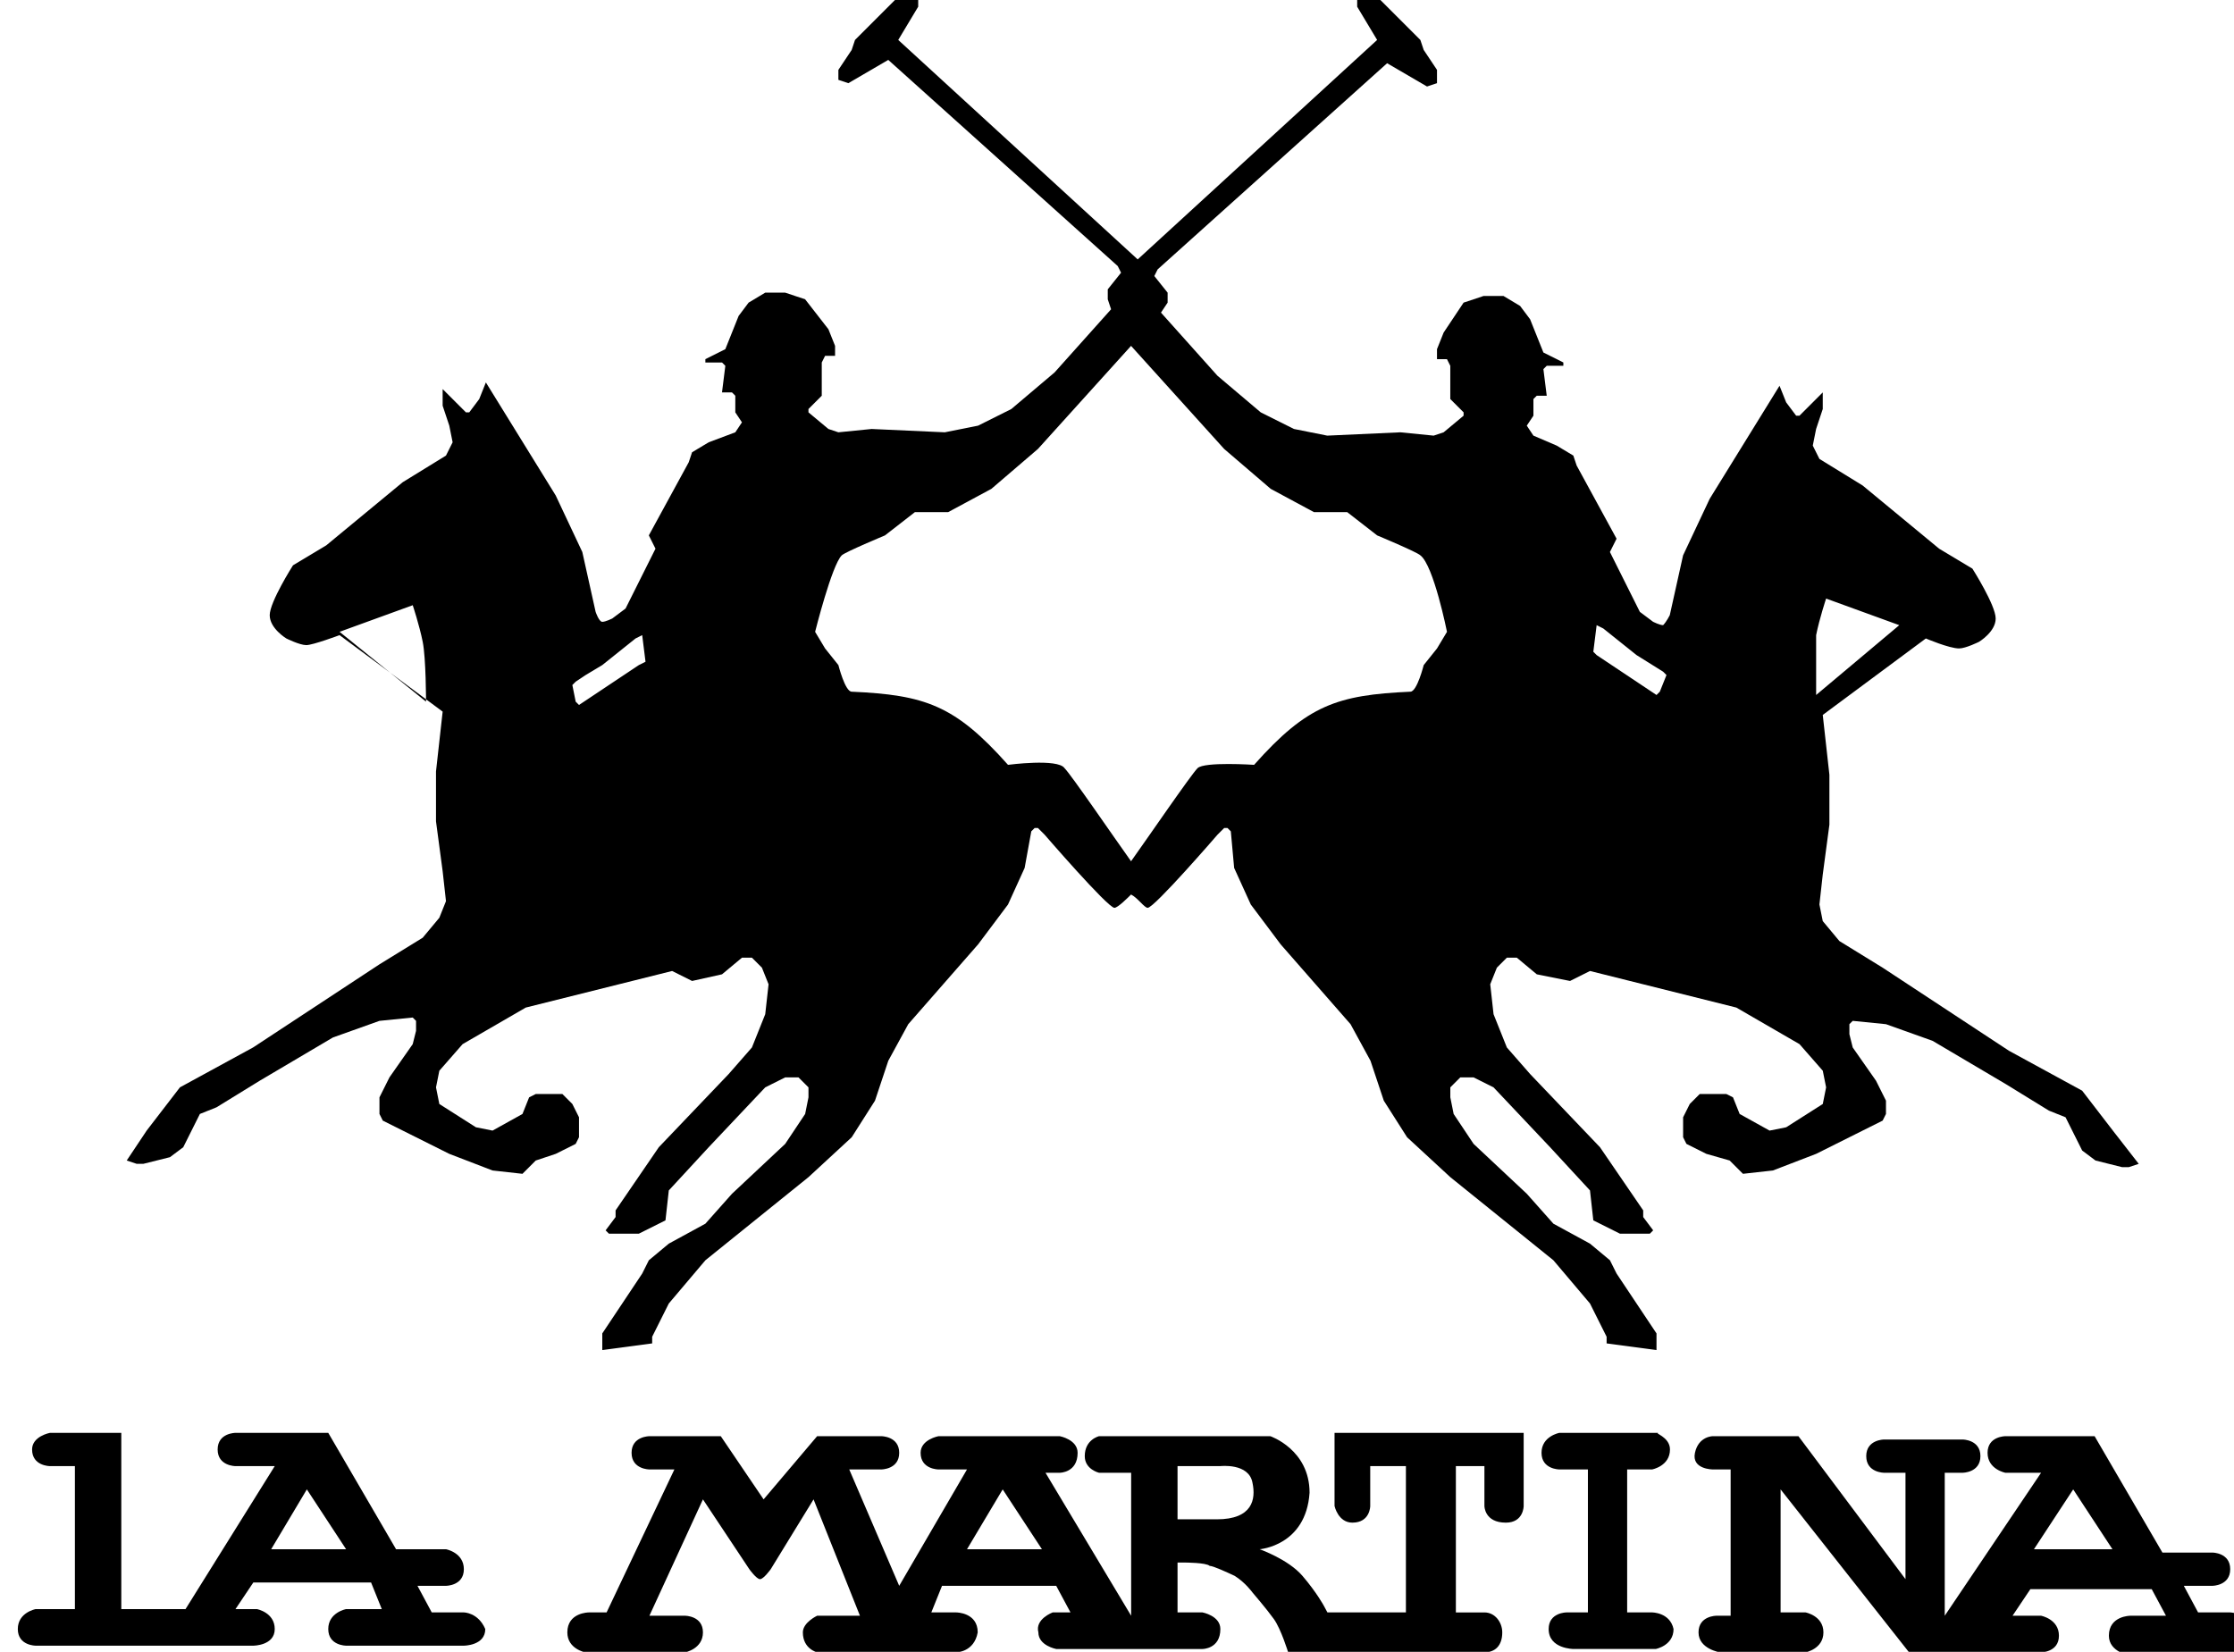 <svg xmlns="http://www.w3.org/2000/svg" width="114.4" height="84.6" viewBox="-1872.1 424.2 114.4 84.6" enable-background="new -1872.1 424.2 114.4 84.6"><g transform="matrix(1.703 0 0 1.703-36.25.326)"><path d="m-1014.4 283l-1-1.3-2.2-1.2-3.8-2.5-1.3-.8-.5-.6-.1-.5.1-.9.2-1.5v-1.5l-.2-1.8 3.1-2.3c0 0 .7.3 1 .3.2 0 .6-.2.6-.2s.5-.3.5-.7c0-.4-.7-1.5-.7-1.5l-1-.6-2.3-1.9-1.3-.8-.2-.4.1-.5.2-.6v-.5l-.7.7h-.1l-.3-.4-.2-.5-2.1 3.4-.8 1.7-.4 1.8c0 0-.1.2-.2.3-.1 0-.3-.1-.3-.1l-.4-.3-.9-1.8.2-.4-1.2-2.2-.1-.3-.5-.3-.7-.3-.2-.3.2-.3v-.5l.1-.1h.2.1l-.1-.8.1-.1h.5v-.1l-.6-.3-.4-1-.3-.4-.5-.3h-.6l-.6.2-.6.9-.2.5v.3h.3l.1.2v1l.4.4v.1l-.6.5-.3.1-1-.1-2.2.1-1-.2-1-.5-1.3-1.1-1.7-1.9.2-.3v-.3l-.4-.5.1-.2 6.9-6.2 1.2.7.3-.1v-.4l-.4-.6-.1-.3-1.2-1.2-.3-.1h-.4v.3l.6 1-7.2 6.6-7.2-6.6.6-1v-.3h-.4l-.3.1-1.2 1.2-.1.3-.4.6v.3l.3.1 1.2-.7 6.9 6.2.1.2-.4.5v.3l.1.3-1.7 1.9-1.3 1.1-1 .5-1 .2-2.2-.1-1 .1-.3-.1-.6-.5v-.1l.4-.4v-1l.1-.2h.3v-.3l-.2-.5-.7-.9-.6-.2h-.6l-.5.3-.3.4-.4 1-.6.3v.1h.5l.1.1-.1.8h.1.2l.1.1v.5l.2.3-.2.3-.8.3-.5.3-.1.3-1.2 2.2.2.4-.9 1.8-.4.3c0 0-.2.1-.3.1-.1 0-.2-.3-.2-.3l-.4-1.8-.8-1.7-2.1-3.4-.2.5-.3.4h-.1l-.7-.7v.5l.2.6.1.5-.2.4-1.3.8-2.3 1.9-1 .6c0 0-.7 1.1-.7 1.5 0 .4.5.7.5.7s.4.2.6.2c.2 0 1-.3 1-.3l3.1 2.3-.2 1.8v1.5l.2 1.5.1.9-.2.5-.5.6-1.3.8-3.8 2.5-2.2 1.2-1 1.3-.6.9.3.1h.2l.8-.2.4-.3.5-1 .5-.2 1.3-.8 2.2-1.3 1.4-.5 1-.1.1.1v.3l-.1.4-.7 1-.3.6v.5l.1.2 2 1 1.3.5.9.1.4-.4.6-.2.6-.3.1-.2v-.6l-.2-.4-.3-.3h-.8l-.2.1-.2.5-.9.5-.5-.1-1.1-.7-.1-.5.1-.5.7-.8 1.9-1.1 4.4-1.1.6.3.9-.2.6-.5h.3l.3.3.2.5-.1.9-.4 1-.7.8-2.1 2.2-1.3 1.9v.2l-.3.4.1.1h.1.8l.8-.4.1-.9 1.2-1.3 1.7-1.8.6-.3h.4l.3.3v.3l-.1.5-.6.9-1.6 1.5-.8.9-1.1.6-.6.5-.2.4-1.2 1.8v.5l1.5-.2v-.2l.5-1 1.1-1.3 3.1-2.5 1.3-1.2.7-1.1.4-1.2.6-1.1 2.1-2.4.9-1.2.5-1.1.2-1.1.1-.1h.1l.2.2c0 0 1.9 2.2 2.1 2.2.1 0 .4-.3.5-.4-.1-.1-.1-.1-.1-.1l-.1-.6c0 0 .1-.1.2-.3-.5-.7-1.8-2.6-2-2.8-.2-.3-1.7-.1-1.7-.1-1.6-1.8-2.5-2.1-4.7-2.2-.2 0-.4-.8-.4-.8l-.4-.5-.3-.5c0 0 .5-2 .8-2.3.1-.1 1.3-.6 1.3-.6l.9-.7h1l1.3-.7 1.4-1.2 2.8-3.1 2.8 3.1 1.4 1.2 1.3.7h1l.9.7c0 0 1.2.5 1.3.6.4.3.8 2.3.8 2.3l-.3.5-.4.5c0 0-.2.8-.4.8-2.2.1-3.1.4-4.7 2.2 0 0-1.5-.1-1.7.1-.2.2-1.5 2.1-2 2.8-.1.2-.2.3-.2.3l.1.6c0 0 0 0 .1.1.2.1.4.4.5.4.2 0 2.1-2.2 2.1-2.2l.2-.2h.1l.1.1.1 1.1.5 1.1.9 1.2 2.1 2.4.6 1.1.4 1.2.7 1.1 1.3 1.2 3.1 2.5 1.1 1.3.5 1v.2l1.5.2v-.5l-1.2-1.8-.2-.4-.6-.5-1.1-.6-.8-.9-1.6-1.5-.6-.9-.1-.5v-.3l.3-.3h.4l.6.3 1.7 1.8 1.2 1.3.1.9.8.4h.8.1l.1-.1-.3-.4v-.2l-1.3-1.9-2.1-2.2-.7-.8-.4-1-.1-.9.2-.5.3-.3h.3l.6.5 1 .2.6-.3 4.4 1.1 1.9 1.1.7.8.1.5-.1.5-1.1.7-.5.1-.9-.5-.2-.5-.2-.1h-.8l-.3.3-.2.4v.6l.1.2.6.3.7.2.4.4.9-.1 1.3-.5 2-1 .1-.2v-.4l-.3-.6-.7-1-.1-.4v-.3l.1-.1 1 .1 1.4.5 2.2 1.3 1.3.8.5.2.5 1 .4.3.8.2h.2l.3-.1-.7-.9m-53.4-15.1l2.2-.8c0 0 .2.6.3 1.1.1.5.1 1.8.1 1.8l-2.6-2.1m9 1l-1.8 1.2-.1-.1-.1-.5.1-.1.3-.2.5-.3 1-.8.2-.1.1.8-.2.1m35.4-.9l-4.7 1.7-.1.1-1.8-1.2-.1-.1.1-.8.2.1 1 .8.8.5.1.1-.2.5 4.7-1.7c.1-.5.3-1.1.3-1.1l2.2.8-2.5 2.1c0 0 0-1.3 0-1.8z"/><g transform="matrix(1.073 0 0 1 60.55 3.291)"><path d="m-1014.3 289.2c0 .5-.5.6-.5.6h-.7v4.3h.7c0 0 .5 0 .6.5 0 .5-.5.6-.5.6h-2.3c0 0-.7 0-.7-.6 0-.5.5-.5.5-.5h.6v-4.3h-.8c0 0-.5 0-.5-.5 0-.5.5-.6.5-.6h2.8c-.2 0 .3.1.3.5"/><path d="m-1048.1 294.1h-.9l-.4-.8h.8c0 0 .5 0 .5-.5 0-.5-.5-.6-.5-.6h-1.4l-1.9-3.5h-2.6c0 0-.5 0-.5.5 0 .5.5.5.5.5h1.1l-2.5 4.3h-1.8v-5.3h-2c0 0-.5.1-.5.5 0 .5.5.5.5.5h.7v4.3h-1.1c0 0-.5.1-.5.6 0 .5.5.5.5.5h6.1c0 0 .6 0 .6-.5 0-.5-.5-.6-.5-.6h-.6l.5-.8h3.3l.3.8h-1c0 0-.5.1-.5.6 0 .5.5.5.5.5h3.3c0 0 .6 0 .6-.5-.2-.5-.6-.5-.6-.5m-5.4-1.9l1-1.8 1.1 1.8h-2.1"/><path d="m-998.6 294.1h-.9l-.4-.8h.8c0 0 .5 0 .5-.5 0-.5-.5-.5-.5-.5h-1.4l-1.9-3.5h-2.5c0 0-.5 0-.5.5 0 .5.5.6.5.6h1l-2.7 4.3v-4.3h.5c0 0 .5 0 .5-.5 0-.5-.5-.5-.5-.5h-2.2c0 0-.5 0-.5.5 0 .5.5.5.5.5h.6v3.2l-3-4.3h-2.4c0 0-.4 0-.5.5-.1.5.5.5.5.5h.5v4.4h-.4c0 0-.5 0-.5.5 0 .5.6.6.6.6h2.4c0 0 .5-.1.5-.6 0-.5-.5-.6-.5-.6h-.7v-3.7l3.6 4.9h3.7c0 0 .5 0 .5-.5 0-.5-.5-.6-.5-.6h-.8l.5-.8h3.4l.4.8h-1c0 0-.6 0-.6.6 0 .5.6.6.6.6h3.3c0 0 .5-.1.5-.6-.5-.7-1-.7-1-.7m-5.5-1.9l1.1-1.8 1.1 1.8h-2.2"/><path d="m-1023.7 288.7v2.2c0 0 .1.5.5.5.5 0 .5-.5.5-.5v-1.2h1v4.4h-2.2l-.1-.2c0 0-.2-.4-.6-.9-.4-.5-1.2-.8-1.2-.8s1.3-.1 1.4-1.7c0-1.3-1.1-1.7-1.1-1.7h-4.8c0 0-.4.1-.4.6 0 .4.4.5.4.5h.9v4.3l-2.4-4.3h.4c0 0 .5 0 .5-.6 0-.4-.5-.5-.5-.5h-3.4c0 0-.5.1-.5.5 0 .5.5.5.5.5h.8l-1.9 3.5-1.4-3.5h.9c0 0 .5 0 .5-.5 0-.5-.5-.5-.5-.5h-1.8l-1.5 1.9-1.2-1.9h-2c0 0-.5 0-.5.5 0 .5.5.5.5.5h.7l-1.9 4.3h-.5c0 0-.6 0-.6.6 0 .5.5.6.5.6h2.8c0 0 .5-.1.5-.6 0-.5-.5-.5-.5-.5h-1l1.5-3.5 1.3 2.1c0 0 .2.3.3.3.1 0 .3-.3.3-.3l1.2-2.1 1.3 3.5h-1.2c0 0-.4.2-.4.5 0 .5.4.6.4.6h3.9c0 0 .5 0 .6-.6 0-.6-.6-.6-.6-.6h-.7l.3-.8h3.2l.4.8h-.5c0 0-.5.2-.4.6 0 .4.5.5.5.5h4.1c0 0 .5 0 .5-.6 0-.4-.5-.5-.5-.5h-.7v-1.5h.2c0 0 .6 0 .7.1.1 0 .5.2.7.3.3.2.5.5.5.5s.4.5.6.8c.2.3.4 1 .4 1h5.5c.3 0 .5-.2.5-.6 0-.3-.2-.6-.5-.6h-.1-.7v-4.4h.8v1.2c0 0 0 .5.6.5.5 0 .5-.5.5-.5v-2.2h-5.3m-10.3 3.5l1-1.8 1.1 1.8h-2.1m7-.9c-.9 0-1.1 0-1.1 0v-1.6h1.2c0 0 .8-.1.9.5.1.5 0 1.1-1 1.1"/></g></g></svg>
